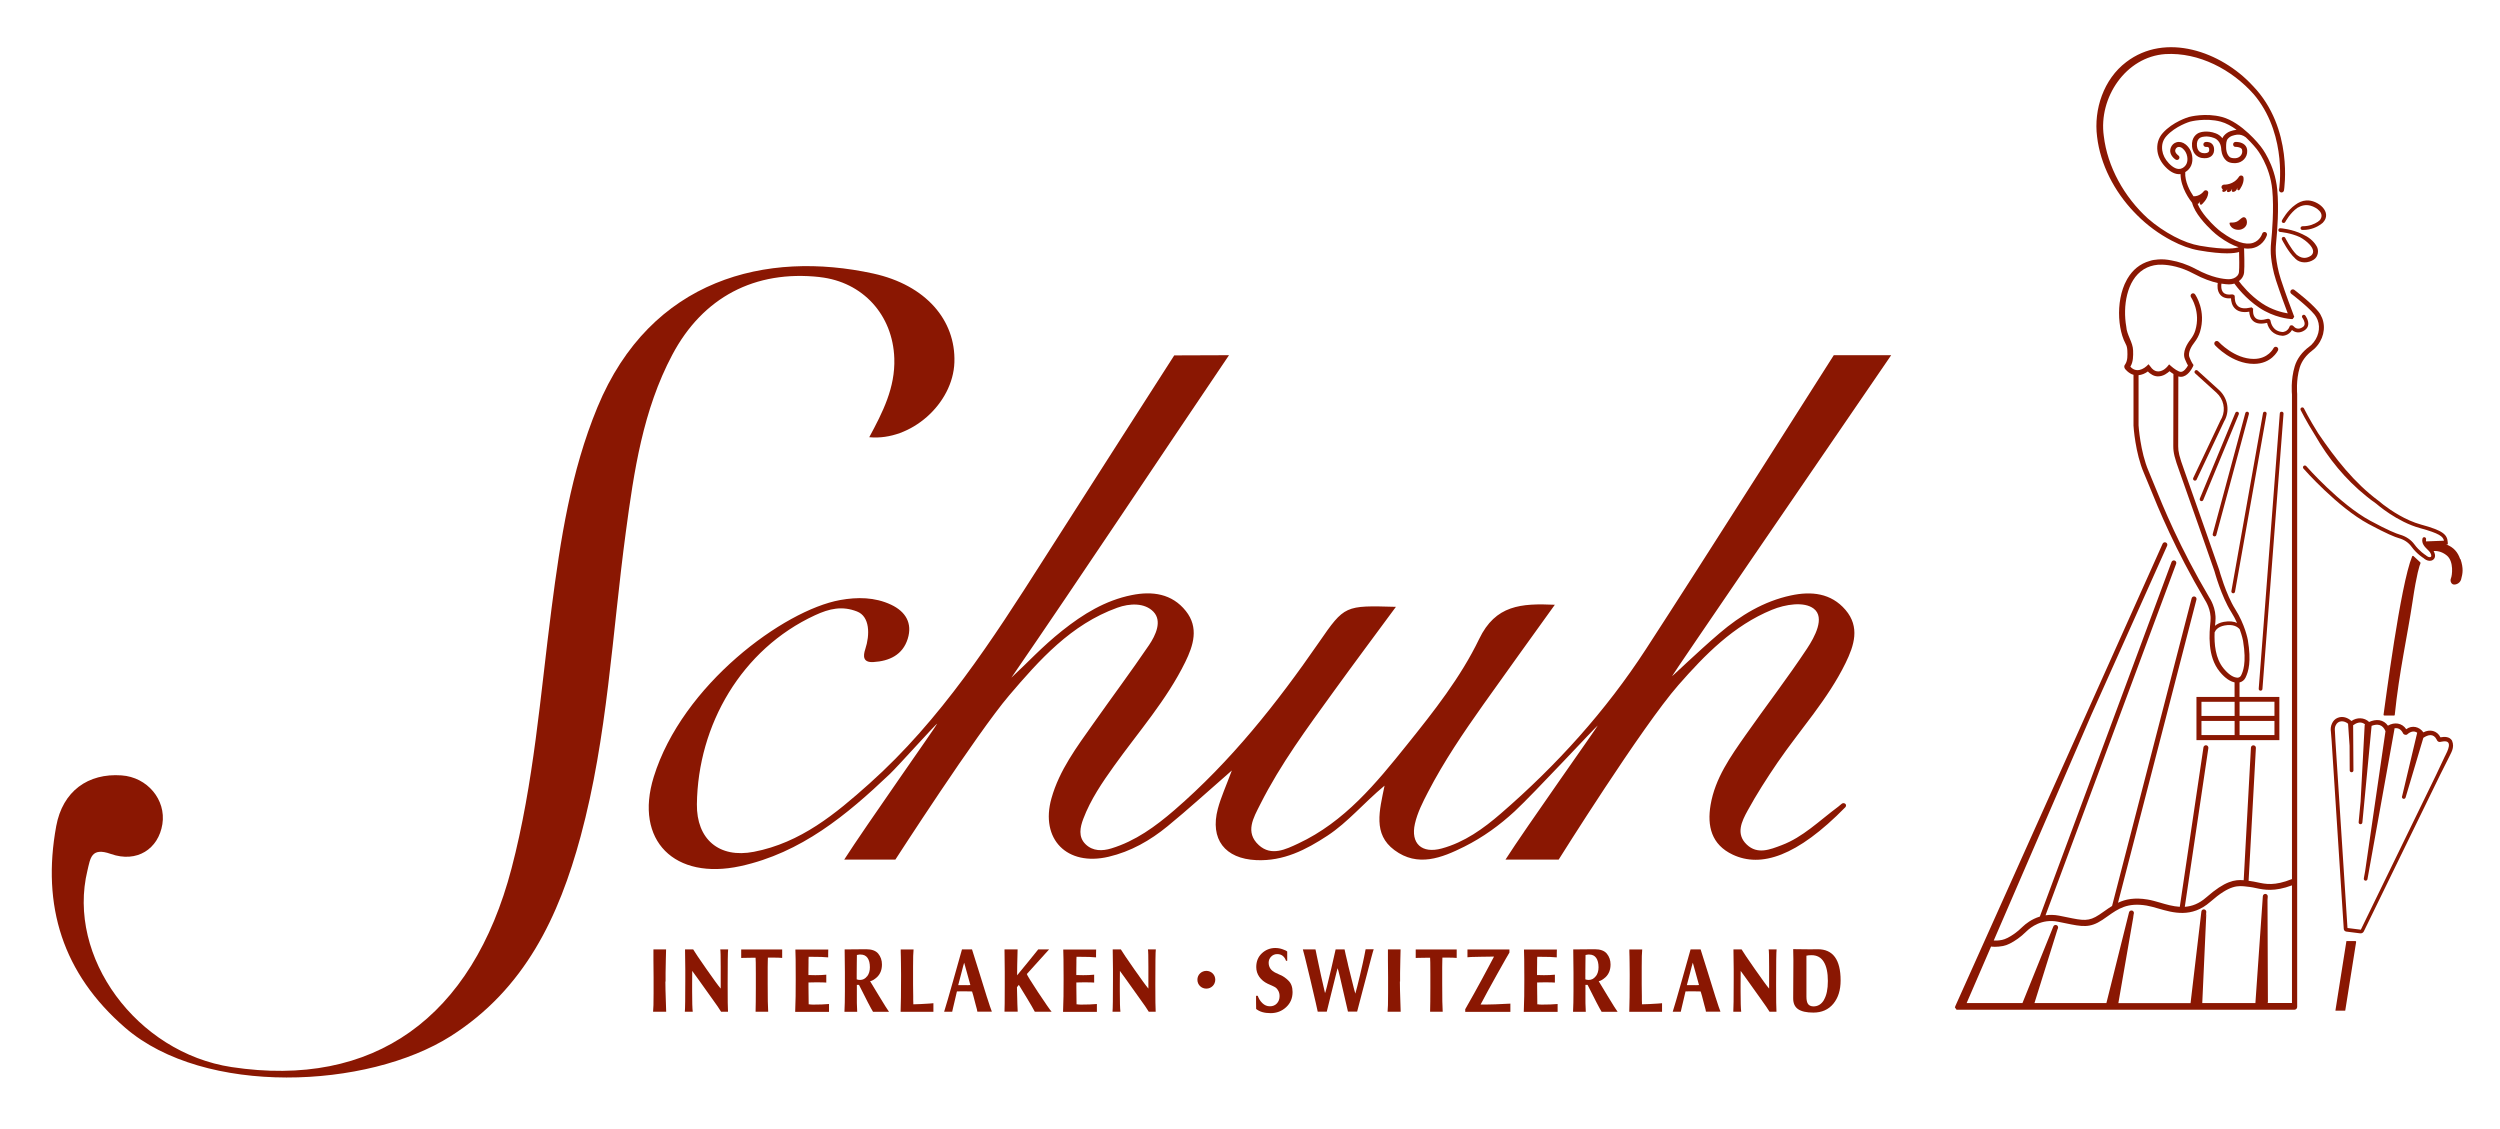 <svg xmlns="http://www.w3.org/2000/svg" id="Layer_1" viewBox="0 0 503.88 227.46"><defs><style>      .cls-1 {        fill: #8a1702;      }    </style></defs><path class="cls-1" d="M369.61,71.58s-26.57,41.89-37.87,59.26c-8.1,12.46-17.99,23.4-29.23,33.12-3.52,3.05-7.34,5.8-11.92,7.05-4.02,1.1-6.32-.99-5.41-4.99.5-2.22,1.58-4.34,2.64-6.38,3.21-6.19,7.12-11.95,11.15-17.64,4.66-6.58,9.39-13.11,14.41-20.11-6.79-.3-11.95.04-15.25,6.89-3.72,7.73-9.14,14.6-14.55,21.33-6.24,7.78-12.57,15.53-21.91,19.9-2.5,1.17-5.43,2.63-7.95.33-2.85-2.6-1.06-5.55.26-8.18,4.11-8.18,9.56-15.51,14.9-22.9,4.05-5.6,8.18-11.13,12.47-16.95-10.28-.29-10.34-.33-15.5,7.14-8.51,12.32-17.77,24-29.17,33.85-3.79,3.27-7.82,6.21-12.69,7.7-1.8.55-3.71.59-5.18-.83-1.55-1.5-1.1-3.46-.47-5.13,1.47-3.89,3.81-7.32,6.23-10.7,4.92-6.87,10.57-13.25,14.32-20.9,1.64-3.34,2.79-6.95.11-10.3-2.8-3.51-6.76-4.03-10.89-3.2-5.34,1.07-9.82,3.83-14.04,7.19-4.09,3.26-6.82,6.3-10.23,9.46,14.6-21.25,29.18-43.3,43.87-65l-11.04.04s-19.03,29.66-26.42,41.27c-10.26,16.11-20.6,32.14-35.02,45.03-6.84,6.11-13.86,11.93-23.28,13.75-7.06,1.37-11.57-2.57-11.49-9.58.19-16.01,9.02-31.26,23.79-38.09,2.95-1.37,5.49-1.92,8.47-.77,2.63,1.01,2.63,4.7,1.68,7.59-.46,1.39-.5,2.73,1.62,2.61,3.24-.19,5.92-1.45,6.93-4.68.99-3.15-.42-5.5-3.35-6.88-3.29-1.55-6.83-1.56-10.27-.94-11.34,2.05-31.82,17.06-37.57,35.65-3.98,12.87,4.24,20.87,17.48,17.98,12.22-2.67,21.4-10.29,30.13-18.59,1.64-1.56,9.4-10.24,9.51-10.11.1.11-14.49,20.75-18.73,27.39h10.31s16.47-25.51,22.93-33.09c6.14-7.2,12.47-14.31,21.79-17.68,2.54-.92,5.54-1.02,7.3.81,1.8,1.88.44,4.75-.89,6.72-3.63,5.35-7.5,10.53-11.22,15.81-3.34,4.73-6.85,9.38-8.45,15.08-2.31,8.23,3.13,13.75,11.53,11.77,4.49-1.06,8.36-3.28,11.85-6.13,4.18-3.42,8.16-7.06,12.98-11.26-1.17,3.16-2.2,5.39-2.82,7.72-1.63,6.14,1.42,10.07,7.76,10.35,5.46.24,9.97-2.06,14.35-4.94,4.12-2.71,7.25-6.55,11.49-10.07-1.03,5.06-2.38,9.75,1.99,12.99,4.69,3.49,9.51,1.59,14.09-.7,3.74-1.87,7.11-4.31,10.17-7.14,3.75-3.47,16.64-17.35,16.72-17.28.09.09-14.62,20.79-18.6,27.04h10.72s16.8-26.82,24.14-35.19c5.37-6.12,11.1-11.99,18.86-15.17,2.68-1.1,6.48-1.72,8.42-.22,2.32,1.79.18,5.71-1.35,8.03-3.93,5.94-8.29,11.6-12.38,17.43-3.04,4.34-6.16,8.71-7.07,14.1-.71,4.24.15,7.99,4.48,10.02,5.66,2.66,12.92.4,22.68-9.56.14-.14.24-.48,0-.69-.24-.2-.55-.16-.74,0-.3.24-.45.4-.67.56-3.94,2.93-7.11,6.14-11.41,7.77-2.37.9-4.88,1.93-7.03-.1-2.3-2.16-1.02-4.71.15-6.85,1.82-3.33,3.89-6.55,6.03-9.69,4.58-6.69,10.14-12.73,13.73-20.09,1.72-3.53,2.93-7.23-.03-10.69-2.92-3.41-6.9-3.79-11-2.91-5.49,1.18-10.15,4.01-14.38,7.61-4.49,3.83-9.5,8.71-9.57,8.65-.07-.06,29.62-43.5,44.16-64.68h-11.55Z"></path><path class="cls-1" d="M165.22,55.85c8.71.96,14.74,7.65,15.03,16.39.2,5.89-2.34,10.86-5.05,15.88,8.43.8,16.88-6.75,17.16-15.09.29-8.48-5.74-15.57-16.35-17.9-21.42-4.68-44.84.93-55.6,26.96-5.37,12.99-7.45,26.71-9.24,40.5-2.27,17.54-3.56,35.22-8.06,52.41-7.92,30.25-27.87,44.4-56.43,40.07-19.16-2.91-33.3-22.2-29.05-39.65.59-2.42.72-4.72,4.7-3.31,5.28,1.87,9.61-1.02,10.4-6.01.77-4.91-3.04-9.46-8.23-9.82-6.74-.48-11.87,3.16-13.17,10.23-2.94,16.02,1.28,29.71,13.91,40.64,15.96,13.81,48.8,12.36,65.63,1.67,14.92-9.48,21.79-24.1,26.16-40.26,5.42-20.07,6.35-40.82,9.1-61.29,1.65-12.3,3.44-24.59,9.38-35.78,6.15-11.59,16.63-17.09,29.72-15.65Z"></path><path class="cls-1" d="M134.15,197.83v-1.75c0-.56.02-1.46.05-2.69.03-1.26.05-1.94.05-2.04h-2.55v.09c0,.06,0,.15,0,.27,0,.12,0,.26,0,.42s0,.36,0,.59c0,.23,0,.48,0,.75.02,1.83.03,2.98.03,3.46v3.25c0,1.94-.03,3.19-.1,3.74h2.64l-.07-2.18c-.06-1.62-.09-2.92-.09-3.91Z"></path><path class="cls-1" d="M145.17,191.35c.06.28.09,1.45.09,3.49v2.63c0,.15,0,.3,0,.44,0,.14,0,.27,0,.41v.37c0,.11,0,.21,0,.29,0,.09,0,.15,0,.2v.07c-.45-.51-1.4-1.83-2.88-3.94-1.46-2.09-2.35-3.41-2.67-3.96h-1.64l.05,3.99v2.16c0,3.7-.03,5.84-.09,6.41h1.59c-.08-.65-.12-2.01-.12-4.08v-1.54c0-1.2,0-2.07.02-2.6.01,0,.43.58,1.27,1.75,1.04,1.44,1.94,2.71,2.71,3.8.91,1.26,1.53,2.15,1.83,2.67h1.4c-.05-.65-.07-2.49-.07-5.52,0-4.29.03-6.64.1-7.04h-1.56Z"></path><path class="cls-1" d="M149.39,193.07h.17c.14,0,.49,0,1.06-.02.57-.01.98-.02,1.23-.02h.44c.03.26.05,1.34.05,3.22v2.91c0,2.03-.02,3.62-.05,4.75h2.54c-.07-.91-.1-2.79-.1-5.64v-3.34c0-.56,0-.97.02-1.23.01-.27.02-.51.02-.7,1.72,0,2.68.02,2.88.07v-1.71h-8.26v1.71Z"></path><path class="cls-1" d="M163.38,202.44c-.25-.01-.38-.02-.39-.02,0-.67,0-1.27-.02-1.78-.01-.52-.02-1.12-.02-1.78,0-.11,0-.28,0-.5,0-.22,0-.33,0-.34.37-.02.87-.03,1.53-.03,1.1,0,1.78.02,2.06.05v-1.59c-.69.07-1.42.1-2.21.1-.56,0-1.02-.01-1.39-.03v-.65c0-.71,0-1.31.02-1.8,0-.22,0-.42,0-.62,0-.19.01-.34.02-.44,0-.1,0-.15,0-.16.06,0,.21,0,.45,0s.39,0,.46,0c1.31,0,2.21.03,2.69.09l.34.02v-.77c.01-.24.02-.51.02-.81h-6.63c.05.7.07,2.68.07,5.96,0,1.95,0,3.11-.02,3.46-.06,2-.09,3.04-.09,3.14h6.82v-1.58c-.89.08-1.95.12-3.17.12-.13,0-.31,0-.57-.02Z"></path><path class="cls-1" d="M175.38,197.76c.39-.06.85-.33,1.39-.82.66-.64.99-1.49.99-2.55,0-.84-.25-1.57-.75-2.18-.49-.59-1.3-.89-2.43-.89-.88,0-1.64,0-2.28.02s-1.33.02-2.06.02l.05,4.63v3.84c0,1.61-.03,2.98-.09,4.1h2.57c-.07-.9-.09-2.35-.07-4.35v-1.08h.43c1.45,2.91,2.39,4.72,2.83,5.43h3.22c-.23-.3-.92-1.39-2.07-3.29-1.01-1.68-1.58-2.63-1.73-2.86ZM174.76,196.77c-.37.49-.84.74-1.42.74-.24,0-.46-.04-.67-.12v-.05s0-.17,0-.41,0-.46,0-.65c0-.86,0-1.62.02-2.28.01-.67.02-1.18.02-1.53h.05s.06-.02.11-.02c.05,0,.11-.01.16-.03.06-.01.13-.02.21-.03.08,0,.15,0,.22,0,.62,0,1.08.23,1.4.68.31.45.47,1.08.47,1.88,0,.73-.18,1.34-.55,1.83Z"></path><path class="cls-1" d="M184.08,202.41c0-.06,0-.15,0-.28,0-.13-.01-.33-.02-.58s0-.51,0-.76c-.02-1.21-.03-2.01-.03-2.4v-3.46c0-1.79.03-2.98.1-3.56h-2.59s0,.18,0,.43c0,.25.01.6.03,1.05.01.45.02.89.02,1.34.01.5.02,1.22.02,2.14v.58c0,3.16-.03,5.51-.09,7.02h6.61v-1.73c-.17.03-1.02.09-2.55.17-.65.03-1.15.05-1.49.05Z"></path><path class="cls-1" d="M198.94,201.05c-.53-1.7-1.07-3.46-1.64-5.28l-1.39-4.42h-2.02c-.11.43-.71,2.54-1.78,6.32-.87,3.07-1.47,5.16-1.82,6.25h1.63s.01-.08.04-.21c.03-.13.08-.36.16-.7.08-.34.16-.68.24-1.01l.51-2.18,1.39-.02c.74,0,1.3.01,1.66.03l.26.87.5,1.92c.19.66.3,1.09.31,1.29h2.91v-.02s-.01-.05-.03-.12c-.13-.29-.44-1.2-.93-2.74ZM194.89,198.55s-.1,0-.21,0c-.1,0-.17,0-.21,0h-1.34c.1-.34.3-1.1.6-2.28.32-1.27.52-2.02.6-2.24.02.02.23.77.62,2.23l.63,2.28c-.21.02-.44.03-.7.03Z"></path><path class="cls-1" d="M206.96,196.32c.69-.79,2.18-2.44,4.49-4.97h-2.19c-.13.18-.75.96-1.88,2.33-1.18,1.45-1.97,2.42-2.38,2.9,0-1.02.03-2.76.1-5.23h-2.64c0,.39,0,.94.02,1.64.02,1.42.03,2.37.03,2.86v2.78c0,3.04-.02,4.8-.05,5.28h2.66c-.03-.37-.09-2.01-.15-4.93l.38-.48c.14.21.66,1.07,1.58,2.59.78,1.29,1.33,2.23,1.64,2.83h3.39c-.3-.32-1.2-1.62-2.71-3.89-1.51-2.3-2.27-3.53-2.28-3.7Z"></path><path class="cls-1" d="M217.37,202.44c-.25-.01-.38-.02-.39-.02,0-.67,0-1.27-.02-1.78-.01-.52-.02-1.12-.02-1.78,0-.11,0-.28,0-.5s0-.33,0-.34c.37-.02.87-.03,1.53-.03,1.1,0,1.78.02,2.06.05v-1.59c-.69.07-1.42.1-2.21.1-.56,0-1.02-.01-1.39-.03v-.65c0-.71,0-1.31.02-1.8,0-.22,0-.42,0-.62s.01-.34.02-.44c0-.1,0-.15,0-.16.06,0,.21,0,.45,0,.24,0,.39,0,.46,0,1.31,0,2.21.03,2.69.09l.34.02v-.77c.01-.24.02-.51.02-.81h-6.63c.04.7.07,2.68.07,5.96,0,1.95,0,3.11-.02,3.46-.06,2-.09,3.04-.09,3.14h6.82v-1.58c-.89.08-1.95.12-3.17.12-.13,0-.31,0-.57-.02Z"></path><path class="cls-1" d="M231.37,191.35c.06.28.09,1.45.09,3.49v2.63c0,.15,0,.3,0,.44,0,.14,0,.27,0,.41v.37c0,.11,0,.21,0,.29,0,.09,0,.15,0,.2v.07c-.45-.51-1.4-1.83-2.88-3.94-1.46-2.09-2.35-3.41-2.67-3.96h-1.64l.05,3.99v2.16c0,3.7-.03,5.84-.09,6.41h1.59c-.08-.65-.12-2.01-.12-4.08v-1.54c0-1.2,0-2.07.02-2.6.01,0,.43.58,1.27,1.75,1.04,1.44,1.94,2.71,2.71,3.8.91,1.26,1.53,2.15,1.83,2.67h1.4c-.05-.65-.07-2.49-.07-5.52,0-4.29.03-6.64.1-7.04h-1.56Z"></path><path class="cls-1" d="M243.14,195.68c-.99,0-1.82.79-1.8,1.8,0,1.01.81,1.78,1.8,1.78s1.8-.79,1.8-1.8-.81-1.78-1.8-1.78Z"></path><path class="cls-1" d="M258.13,196.55l-.99-.46c-.96-.45-1.44-1.13-1.44-2.06,0-.48.17-.89.5-1.22.33-.34.74-.51,1.22-.51.87,0,1.46.45,1.78,1.35h.24v-1.87c-.16-.15-.47-.3-.92-.45-.46-.17-.96-.26-1.51-.26-1.05.01-1.95.38-2.71,1.1-.73.7-1.1,1.61-1.1,2.74,0,.74.21,1.4.62,1.98.41.58.97,1.04,1.68,1.38l.92.41c.33.15.58.28.74.4.16.12.32.32.48.61.17.3.26.66.26,1.08,0,.59-.18,1.09-.54,1.47-.36.39-.83.58-1.41.58s-1.07-.21-1.51-.63-.75-.92-.94-1.49h-.34v1.32c.01.4.02.85.02,1.34.7.56,1.66.84,2.9.84s2.27-.4,3.14-1.2c.87-.8,1.3-1.82,1.3-3.05,0-1-.28-1.78-.86-2.33-.45-.45-.95-.81-1.51-1.08Z"></path><path class="cls-1" d="M275.2,191.53c-.02.11-.06.29-.1.53-.05.25-.1.5-.15.76-.01.03-.1.46-.27,1.27l-.58,2.52c-.4,1.69-.71,2.91-.93,3.65-.02-.02-.1-.3-.24-.84l-1.2-4.83-.1-.48c-.33-1.35-.54-2.27-.63-2.76h-1.8c-.37,1.7-.61,2.76-.72,3.17l-.19.82c-.74,3.16-1.15,4.77-1.23,4.82-.03-.08-.3-1.23-.79-3.46l-.53-2.47c-.11-.54-.22-1.05-.33-1.55-.1-.5-.17-.84-.21-1.04l-.07-.29h-2.54c.06.08.56,2.11,1.51,6.08.94,3.98,1.43,6.13,1.49,6.48h1.82l.65-2.64.21-.86.39-1.56.72-2.9.21-.81c.1.14.62,2.26,1.54,6.37l.55,2.38h1.85l1.08-4.13c.35-1.32.66-2.47.91-3.44.14-.55.31-1.21.52-2,.21-.78.33-1.25.37-1.4.23-.86.38-1.39.46-1.59h-1.63s-.01.07-.03.18Z"></path><path class="cls-1" d="M282.19,197.83v-1.75c0-.56.02-1.46.05-2.69.03-1.26.05-1.94.05-2.04h-2.55v.09c0,.06,0,.15,0,.27s0,.26,0,.42,0,.36,0,.59c0,.23,0,.48,0,.75.02,1.83.03,2.98.03,3.46v3.25c0,1.94-.03,3.19-.1,3.74h2.64l-.07-2.18c-.06-1.62-.09-2.92-.09-3.91Z"></path><path class="cls-1" d="M285.34,193.07h.17c.14,0,.49,0,1.06-.02.57-.01.98-.02,1.23-.02h.44c.03.26.05,1.34.05,3.22v2.91c0,2.03-.02,3.62-.05,4.75h2.54c-.07-.91-.1-2.79-.1-5.64v-3.34c0-.56,0-.97.02-1.23.01-.27.02-.51.02-.7,1.72,0,2.68.02,2.88.07v-1.71h-8.26v1.71Z"></path><path class="cls-1" d="M298.43,202.44c.76-1.46,1.83-3.42,3.2-5.88,1.6-2.86,2.47-4.38,2.6-4.57v-.63h-8.46v1.58c.15-.04,1.02-.08,2.62-.1,1.01-.02,1.68-.03,2.04-.03h.69s-.43.82-1.29,2.42c-.65,1.23-1.55,2.9-2.71,4.99-.96,1.72-1.56,2.79-1.8,3.19v.53h9.1v-1.66c-2.36.13-4.05.19-5.05.19h-.94Z"></path><path class="cls-1" d="M310.24,202.44c-.25-.01-.38-.02-.39-.02,0-.67,0-1.27-.02-1.78-.01-.52-.02-1.12-.02-1.78,0-.11,0-.28,0-.5s0-.33,0-.34c.37-.02.87-.03,1.52-.03,1.1,0,1.78.02,2.06.05v-1.59c-.69.07-1.42.1-2.21.1-.56,0-1.02-.01-1.39-.03v-.65c0-.71,0-1.31.02-1.8,0-.22,0-.42,0-.62s.01-.34.02-.44c0-.1,0-.15,0-.16.06,0,.21,0,.45,0s.39,0,.46,0c1.31,0,2.21.03,2.69.09l.34.02v-.77c.01-.24.02-.51.02-.81h-6.63c.04.7.07,2.68.07,5.96,0,1.95,0,3.11-.02,3.46-.06,2-.09,3.04-.09,3.14h6.82v-1.58c-.89.08-1.95.12-3.17.12-.13,0-.31,0-.57-.02Z"></path><path class="cls-1" d="M322.23,197.76c.39-.06.85-.33,1.39-.82.66-.64.99-1.49.99-2.55,0-.84-.25-1.57-.75-2.18-.49-.59-1.3-.89-2.43-.89-.88,0-1.64,0-2.28.02-.64.01-1.33.02-2.06.02l.05,4.63v3.84c0,1.61-.03,2.98-.09,4.1h2.57c-.07-.9-.09-2.35-.07-4.35v-1.08h.43c1.45,2.91,2.39,4.72,2.83,5.43h3.22c-.23-.3-.92-1.39-2.07-3.29-1.01-1.68-1.58-2.63-1.73-2.86ZM321.62,196.77c-.37.49-.84.74-1.42.74-.24,0-.46-.04-.67-.12v-.05s0-.17,0-.41c0-.24,0-.46,0-.65,0-.86,0-1.62.02-2.28.01-.67.02-1.18.02-1.53h.05s.06-.02.11-.02c.05,0,.11-.01.16-.03.06-.01.13-.02.21-.03.08,0,.15,0,.22,0,.62,0,1.08.23,1.4.68.31.45.47,1.08.47,1.88,0,.73-.18,1.34-.55,1.83Z"></path><path class="cls-1" d="M330.94,202.41c0-.06,0-.15,0-.28,0-.13-.01-.33-.02-.58s0-.51,0-.76c-.02-1.21-.03-2.01-.03-2.4v-3.46c0-1.79.03-2.98.1-3.56h-2.59s0,.18,0,.43c0,.25.01.6.03,1.05.01.45.02.89.02,1.34.01.5.02,1.22.02,2.14v.58c0,3.16-.03,5.51-.09,7.02h6.61v-1.73c-.17.03-1.02.09-2.55.17-.65.03-1.15.05-1.49.05Z"></path><path class="cls-1" d="M345.79,201.05c-.53-1.7-1.07-3.46-1.64-5.28l-1.39-4.42h-2.02c-.11.43-.71,2.54-1.78,6.32-.87,3.07-1.47,5.16-1.82,6.25h1.63s.01-.08.04-.21c.03-.13.08-.36.16-.7.08-.34.16-.68.24-1.01l.51-2.18,1.39-.02c.74,0,1.3.01,1.66.03l.26.87.5,1.92c.19.66.3,1.09.31,1.29h2.91v-.02s-.01-.05-.03-.12c-.13-.29-.44-1.2-.93-2.74ZM341.75,198.55s-.1,0-.21,0c-.1,0-.17,0-.21,0h-1.34c.1-.34.3-1.1.6-2.28.32-1.27.52-2.02.6-2.24.02.02.23.77.62,2.23l.63,2.28c-.21.02-.44.03-.7.03Z"></path><path class="cls-1" d="M356.48,191.35c.06.28.09,1.45.09,3.49v2.63c0,.15,0,.3,0,.44s0,.27,0,.41v.37c0,.11,0,.21,0,.29s0,.15,0,.2v.07c-.45-.51-1.4-1.83-2.88-3.94-1.46-2.09-2.35-3.41-2.67-3.96h-1.64l.05,3.99v2.16c0,3.7-.03,5.84-.08,6.41h1.59c-.08-.65-.12-2.01-.12-4.08v-1.54c0-1.2,0-2.07.02-2.6.01,0,.43.58,1.27,1.75,1.04,1.44,1.94,2.71,2.71,3.8.91,1.26,1.52,2.15,1.83,2.67h1.4c-.05-.65-.07-2.49-.07-5.52,0-4.29.03-6.64.1-7.04h-1.56Z"></path><path class="cls-1" d="M366.37,191.32l-1.49.02c-.5,0-1.1,0-1.8-.02-.7-.01-1.25-.02-1.66-.02.04,1.47.06,2.99.03,4.54l-.03,5.33c-.01,1.03.32,1.77.99,2.23.67.46,1.7.69,3.07.69,1.7,0,3.04-.59,4.03-1.78.98-1.19,1.47-2.75,1.47-4.7,0-4.19-1.54-6.29-4.61-6.29ZM367.65,201.5c-.53.91-1.26,1.36-2.19,1.34-.49-.02-.84-.19-1.05-.49-.21-.3-.32-.8-.32-1.48v-4.64c0-.43,0-.85,0-1.26,0-.41,0-.75,0-1.02s0-.51,0-.71c0-.2,0-.35,0-.45v-.17c.27-.07.62-.1,1.03-.1,1.1,0,1.92.45,2.47,1.35.55.9.82,2.18.82,3.85s-.26,2.89-.79,3.8Z"></path><path class="cls-1" d="M466.02,70.66c.2-.15.38-.29.5-.41,1.73-1.68,2.32-4.1,1.51-6.15-.2-.5-.46-.96-.79-1.35-1.5-1.81-4.69-4.23-4.82-4.33-.22-.17-.53-.12-.7.1-.17.22-.12.53.1.7.03.02,3.23,2.45,4.66,4.17.26.31.47.68.63,1.08.66,1.68.16,3.67-1.28,5.07-.1.1-.24.21-.4.33-1.45,1.07-2.46,2.44-2.92,3.95-.85,2.77-.57,5.62-.56,5.69v97.68s-.02,0-.03,0c-3.48,1.39-5.25,1.01-6.97.64-.49-.1-.95-.2-1.44-.26l-.3-.04,1.47-26.78c.02-.28-.2-.51-.47-.53-.3-.02-.51.2-.53.47l-1.46,26.72c-1.79-.15-3.75.13-7.53,3.45-1.48,1.3-2.92,1.81-4.34,1.91l4.75-31.99c.04-.27-.15-.53-.42-.57-.27-.04-.53.15-.57.42l-4.77,32.14c-1.36-.08-2.69-.46-4-.85-.87-.25-1.7-.49-2.49-.62-2.64-.44-4.45-.06-5.96.65l15.81-61.11c.07-.27-.09-.54-.36-.61-.27-.07-.54.09-.61.36l-16.04,62.01c-.53.33-1.03.68-1.54,1.04-.34.24-.69.49-1.06.73-2.11,1.4-3.22,1.18-6.51.5-.48-.1-1.01-.21-1.58-.32-.99-.19-1.9-.19-2.72-.07l26.33-70.86c.1-.26-.04-.55-.29-.64-.26-.1-.55.04-.64.29l-26.55,71.47c-1.69.51-2.87,1.48-3.45,2.03-.63.61-1.13,1.04-1.63,1.39-1,.71-1.87,1.15-2.53,1.28-.7.14-1.26.15-1.68.13l19.66-45.47,15.29-34.1c.11-.25,0-.55-.25-.66-.25-.11-.55,0-.66.25l-41.76,93.15-.11.3.34.48h68.07c.32,0,.58-.26.58-.58v-123.54s-.27-2.78.52-5.34c.4-1.3,1.29-2.49,2.56-3.44ZM461.94,202.16h-4.89c.01-.07.04-.13.05-.21l-.08-20.59.05-.66c.02-.28-.19-.51-.46-.53-.28-.02-.51.19-.53.46l-1.5,21.54h-10.71s0,0,0,0l.82-18.12-.13.8.12-1.01c.03-.27-.16-.52-.44-.55-.27-.04-.52.16-.55.44l-2.18,18.45h-14.55l3.1-17.85-.22.77.24-.97c.07-.27-.1-.54-.36-.61-.27-.06-.54.1-.61.36l-4.56,18.29h-14.5l4.63-14.82.1-.24c.1-.26-.02-.55-.28-.65-.25-.1-.55.02-.65.28l-6.22,15.43h-11.25l4.92-11.39c.22.03.47.05.79.05.45,0,1-.04,1.63-.16.84-.16,1.84-.66,2.99-1.48.55-.39,1.09-.85,1.77-1.51.81-.78,3.03-2.54,6.27-1.91.57.11,1.09.22,1.57.32,3.36.69,4.89,1,7.42-.68.37-.25.73-.5,1.08-.75,2.11-1.49,3.94-2.78,7.82-2.14.73.12,1.52.35,2.35.59,3,.87,6.74,1.96,10.49-1.33,3.99-3.5,5.59-3.3,7.45-3.07l.44.05c.44.05.87.14,1.33.24,1.65.35,3.7.77,7.25-.55v23.71Z"></path><path class="cls-1" d="M447.62,84.57l-5.57,11.77c-.09.19,0,.41.18.5.05.02.11.04.16.04.14,0,.28-.08.34-.21l5.54-11.73s.11-.17.25-.47c.9-2.01.38-4.37-1.3-5.89l-4.29-3.89c-.16-.14-.39-.13-.53.03-.14.15-.13.39.03.53l4.29,3.89c1.44,1.3,1.89,3.32,1.12,5.03-.11.24-.19.37-.22.42Z"></path><path class="cls-1" d="M460.09,44.9c.18.1.41.03.51-.16.01-.03.99-1.85,2.46-2.86.8-.47,1.68-.69,2.65-.42,1.24.35,2.96,1.54,1.84,2.93-.12.11-.26.21-.4.32-.68.45-1.68.9-3.09.89-.21.03-.38.16-.38.37,0,.21.16.38.37.38.04,0,.08,0,.12,0,1.66,0,2.88-.63,3.63-1.16.06-.04.11-.1.17-.15.05-.04.1-.07.15-.1,2.15-2.16-1.01-4.71-3.28-4.54-.83.06-1.56.39-2.2.87-1.61,1.11-2.63,3.01-2.7,3.14-.1.18-.03.41.16.51Z"></path><path class="cls-1" d="M454.27,73.34h0c3.53,0,4.82-2.62,4.87-2.73.12-.25.01-.55-.24-.67-.25-.12-.55-.01-.67.24-.01.02-1.06,2.16-3.97,2.16h0c-3.92,0-7.05-3.41-7.09-3.45-.19-.21-.5-.22-.71-.04-.21.19-.22.5-.04.71.14.15,3.46,3.77,7.83,3.78Z"></path><path class="cls-1" d="M455.6,139.21s.02,0,.03,0c.19,0,.36-.15.37-.35l4.25-55.48c.02-.21-.14-.39-.35-.4-.24-.01-.39.14-.4.35l-4.25,55.48c-.02.21.14.39.35.4Z"></path><path class="cls-1" d="M450.03,119.58s.04,0,.07,0c.18,0,.34-.13.37-.31l6.37-35.86c.04-.2-.1-.4-.3-.43-.21-.04-.4.1-.43.3l-6.37,35.86c-.04.2.1.4.3.43Z"></path><path class="cls-1" d="M446.24,108.1s.07.01.1.01c.17,0,.32-.11.36-.28l6.57-24.38c.05-.2-.06-.41-.26-.46-.2-.05-.41.07-.46.26l-6.57,24.38c-.05.2.06.41.26.46Z"></path><path class="cls-1" d="M443.58,100.98s.1.03.14.03c.15,0,.29-.09.35-.23l7.16-17.28c.08-.19-.01-.41-.2-.49-.19-.08-.41.01-.49.2l-7.16,17.28c-.08.19.01.41.2.49Z"></path><path class="cls-1" d="M474.69,189.67h-1.74s-.03.01-.03.03l-2.21,13.96s.01.04.03.04h1.92s.03-.01.03-.03l2.19-13.8c.02-.11-.07-.2-.17-.2Z"></path><path class="cls-1" d="M482.5,144.24c.09,0,.16-.07.17-.16.89-8.72,2.58-16.08,3.59-22.87.84-5.67,1.42-7.29,1.59-7.67.03-.07.01-.15-.04-.2l-1.36-1.26c-.09-.08-.23-.05-.28.06-2.38,5.77-5.39,29.43-5.76,31.89-.02.11.07.19.17.19h1.92Z"></path><path class="cls-1" d="M495.86,112.71c-.47-1.39-1.3-2.42-2.85-2.99h.36s-.02-.4-.02-.4c-.1-1.59-.93-2.38-5.42-3.6-3.13-.86-6.07-2.86-7.55-3.99-.33-.26-.67-.52-.98-.79-4.92-3.65-8.72-8.53-12.15-13.58-1.82-2.89-2.86-4.99-2.88-5.04-.09-.19-.32-.26-.5-.17-.19.09-.26.31-.17.5.03.05,1.08,2.19,2.93,5.12,2.64,4.63,6.11,8.86,10.26,12.2.66.54,1.33,1.06,2.02,1.53.17.15,4.22,3.68,8.84,4.94,3.96,1.08,4.67,1.71,4.83,2.54l-3.57.14s-.02,0-.03,0c-.03-.13-.03-.26,0-.39.04-.2-.08-.4-.28-.45-.21-.05-.4.08-.45.28-.22.99.46,1.66,1.01,2.2.21.2.4.39.51.56.27.43.34.79.18.91-.37.27-.98-.28-1.05-.34-.01,0-1.28-.79-2.29-2.19-.68-.92-1.68-1.59-2.9-1.94-.74-.21-2.38-.86-5.96-2.79-6.14-3.31-12.86-10.94-12.92-11.02-.14-.15-.37-.17-.53-.04-.16.14-.17.37-.04.53.07.08,6.87,7.81,13.13,11.18,3.65,1.96,5.34,2.64,6.11,2.85,1.06.3,1.92.87,2.53,1.7,1.07,1.48,2.4,2.3,2.42,2.3.27.26.76.57,1.27.57.23,0,.46-.06.68-.22.19-.14.71-.66.1-1.76.47-.04,1.59,0,2.69.93,1.44,1.23,1.02,4.09.82,4.51-.2.42-.11.94.28,1.22.4.28,1.5-.02,1.75-.94.32-1.2.52-2.17-.13-4.11Z"></path><path class="cls-1" d="M452.56,43.9c-.17-.14-.38-.16-.6-.04-.21.12-.36.25-.51.38-.2.17-.39.34-.74.48-.4.16-.91.14-1.13.14h-.05s-.1,0-.1,0l-.07.16.02.03c.01.15.1.65.78,1.03.28.16.64.24,1,.24.23,0,.46-.03.65-.11.49-.18.85-.53,1-.96.14-.43.07-1.08-.25-1.35Z"></path><path class="cls-1" d="M462.84,51.29c-1.13-1.14-2.23-3.32-2.24-3.34-.09-.19-.32-.26-.5-.17-.18.09-.26.32-.17.5.06.12,1.31,2.59,2.63,3.77.03.03.05.07.08.1.98.98,2.61.92,3.73.16.85-.56,1.06-1.84.56-2.67-.66-1.14-1.69-1.91-2.86-2.43-2.06-1.02-4.33-1.21-4.46-1.21-.22-.02-.39.14-.4.35-.02.21.14.39.35.4.03,0,2.12.17,4.02,1.06.7.39,1.35.86,1.9,1.45.68.73,1.09,1.62.32,2.26-1.14.78-2.12.47-2.96-.23Z"></path><path class="cls-1" d="M430.09,42.7c.09.1.18.19.27.28.14.14.27.28.41.42,2.01,2.01,4.34,3.73,6.92,5.09,1.91,1.01,3.75,1.67,5.47,1.97,2.57.45,4.4.6,5.71.6,1.22,0,1.97-.13,2.42-.27.03,1.13.07,3.16-.02,4.05-.03.28-.15.54-.36.77-.39.43-1.01.66-1.69.67-1.09-.02-3.39-.3-6.6-2.03-1.9-1.02-3.61-1.53-5-1.77-.88-.18-1.78-.27-2.74-.18-.04,0-.07.01-.11.02-.55.04-.88.11-.92.12,0,0-.06.01-.13.03-.04,0-.08.02-.12.03-.08.02-.18.05-.3.09-2.01.56-3.49,1.85-4.48,3.53-.01.02-.03.04-.04.06-.06.1-.11.2-.16.3-.28.5-.53,1.05-.74,1.68-.85,2.48-.97,5.35-.54,7.81.2,1.14.52,2.28,1.09,3.35.23.41.31.81.34,1.37.03.93.09,1.95-.43,2.74-.35.4-.16.88.17,1.15.33.36.72.65,1.18.86.1.05.21.07.32.1v10.24c.01.22.35,5.53,2.1,9.57.31.71.66,1.57,1.07,2.58,1.92,4.74,5.14,12.66,11.27,23.07.01.02,1.28,1.9,1.08,4.08v.12c-.25,2.48-.68,7.1,1.87,10.2,1.17,1.42,2.19,1.97,2.98,2.14v2.93h-7.68v8.71h16.71v-8.71h-8.03v-2.92c.52-.12.98-.47,1.22-.99.59-1.23,1.18-3.2.46-7.55-.02-.12-.57-3.11-2.54-6.22-1.88-2.96-3.23-7.88-3.25-7.97-.06-.17-6.01-17.22-7.03-20.03-1.04-2.87-1.22-3.76-1.22-4.83s.02-11.23.03-14.09c.16.04.31.08.46.08.02,0,.03,0,.05,0,1.33,0,2.19-1.57,2.43-2.06l.12-.32-.17-.24c-.04-.06-.28-.41-.65-1.32-.41-1.01.55-2.42.99-2.98.52-.67.9-1.39,1.13-2.12,1.3-4.24-.89-7.44-.99-7.58-.16-.23-.47-.28-.69-.12-.23.16-.28.47-.12.7.02.03,2,2.95.85,6.71-.19.62-.51,1.22-.96,1.8-.67.86-1.71,2.52-1.12,3.97.26.64.47,1.04.61,1.28-.3.54-.86,1.28-1.42,1.28,0,0-.01,0-.02,0-.5-.01-1.45-.69-1.97-1.16l-.39-.35-.33.41s-.29.35-.71.64c-.91.57-1.94.58-2.74-.62,0,0-.37-.46-.37-.46-1.04,1.15-2.56,1.75-3.66.49.59-.95.58-2.19.55-3.25-.03-1.66-1.28-3.12-1.38-4.84-.7-3.97.03-9.34,3.5-11.51.03-.02.05-.03.08-.05.8-.48,1.74-.8,2.83-.89.29-.02.57-.02.86-.01,1.45.05,3.71.41,6.35,1.83,1.93,1.04,3.55,1.58,4.82,1.86-.07.44-.17,1.63.55,2.42.47.52,1.18.74,2.12.67.02.59.18,1.56.95,2.19.64.53,1.56.7,2.73.5.02.53.17,1.36.81,1.9.63.53,1.56.64,2.78.35.29,1.24,1.23,2.51,3.12,2.61.05,0,1.24-.01,1.9-1.16.63.52,1.56.74,2.59.02.38-.27.61-.62.68-1.05.14-.93-.56-1.87-.59-1.9-.12-.16-.36-.2-.52-.07-.17.12-.2.36-.07.52.15.2.53.83.45,1.34-.04.22-.15.4-.36.54-.95.66-1.6.16-1.9-.2-.1-.12-.26-.18-.41-.16l-.28.09-.08.2c-.41,1.04-1.35,1.07-1.37,1.07-1.97-.1-2.38-1.75-2.46-2.25-.02-.14-.1-.26-.22-.34-.12-.08-.27-.1-.42-.06-1.08.31-1.87.26-2.34-.13-.64-.53-.55-1.6-.54-1.71l.02-.21-.32-.27-.19.04c-1.14.27-1.99.18-2.52-.26-.68-.56-.69-1.58-.68-1.88l-.03-.26-.13-.12c-.11-.1-.26-.15-.41-.13-.82.11-1.4-.02-1.75-.4-.49-.53-.42-1.42-.37-1.77.62.1,1.14.14,1.51.15.4,0,.76-.06,1.1-.16.47.65,2.27,3.02,5,4.85,3.02,2.03,6.11,2.28,6.44,2.3h.3s.33-.46.33-.46l-.1-.26c-.37-.97-1.66-4.38-2.62-7.34-.56-1.73-.82-3.33-.94-4.38-.1-.92-.1-1.9,0-2.92.24-2.39.59-6.97.23-10.74-.5-5.17-3.24-8.59-3.35-8.72-.15-.2-3.78-4.84-7.78-5.91-3.34-.89-6.53-.04-6.68,0-.13.04-3.24.96-5.26,3.23-.9,1.01-1.26,2.29-1.07,3.7.16,1.11.7,2.18,1.57,3.1,1.03,1.09,2.09,1.6,3.08,1.48.02,2.76,1.91,5.26,2.33,5.78.53,2.1,2.72,4.41,4,5.62.5.47.97.87,1.45,1.22,1.43,1.04,2.73,1.74,3.92,2.12-.48.18-2.37.64-7.81-.3-1.62-.28-3.36-.91-5.18-1.87-1.92-1.01-3.69-2.23-5.29-3.62-4.79-4.35-8.16-10.42-8.89-16.64-1.08-7.68,4.4-15.96,12.41-16.5,6.75-.39,13.42,3.12,17.84,8.13.18.21.36.43.53.65,6.21,8.05,4.57,18.42,4.55,18.53-.05.27.14.53.41.58.28.04.53-.14.58-.41.02-.12,1.99-12.5-6.27-21.07-.03-.03-.06-.06-.09-.09-6.32-6.83-17.51-10.78-25.44-4.71-4.53,3.43-6.58,9.52-5.87,15.05.65,5.55,3.45,10.99,7.47,15.2ZM450.39,148.15h-6.68v-2.85h6.68v2.85ZM450.39,144.3h-6.68v-2.85h6.68v2.85ZM458.42,148.15h-7.03v-2.85h7.03v2.85ZM458.42,141.44v2.85h-7.03v-2.85h7.03ZM451.41,126.82c.5,1.36.68,2.32.68,2.33.76,4.59-.07,6.31-.38,6.95-.13.28-.38.46-.65.48-.05,0-.11,0-.17,0,0,0,0,0,0,0s0,0,0,0c-.53-.03-1.47-.34-2.71-1.84-1.69-2.05-1.91-4.96-1.82-7.28.2-.5.71-1.14,1.99-1.39,1.78-.34,2.66.29,3.06.76ZM431.02,75.62c.68-.06,1.33-.34,1.89-.75.14.16.29.29.45.41,0,0,0,0,.01,0,.14.1.28.2.43.28.35.19.71.29,1.1.3.56.01,1.06-.16,1.48-.39.02-.01.04-.02.06-.04.34-.2.63-.42.83-.61.21.17.48.37.79.56,0,1.94-.03,13.47-.03,14.56,0,1.3.26,2.36,1.28,5.18,1.02,2.8,6.96,19.84,7.01,19.98.06.21,1.4,5.11,3.36,8.21.48.77.88,1.53,1.2,2.24-.63-.28-1.5-.43-2.68-.21-.8.15-1.36.45-1.76.79.03-.3.05-.59.08-.85v-.12c.25-2.54-1.18-4.65-1.22-4.71-6.07-10.31-9.27-18.2-11.18-22.91-.41-1.02-.77-1.89-1.07-2.6-1.68-3.88-2.02-9.18-2.02-9.21v-10.11ZM447.83,46.84c-.44-.32-.88-.69-1.35-1.13-.88-.83-2.82-2.81-3.54-4.61.11-.04.24-.1.35-.23.06-.06.08-.15.11-.23,0,0,.02,0,.02,0,.01.08.01.17-.03.26-.05.11-.02.24.07.31.04.03.1.05.15.05.06,0,.12-.02.16-.06.05-.04,1.19-1.03,1.29-2.21,0,0,0-.01,0-.02.05-.19-.02-.4-.19-.53-.22-.16-.54-.11-.7.11-.03.04-.79,1.06-2.07,1.01-.69-1-1.78-2.93-1.66-4.87,1.13-.67,1.62-1.84,1.39-3.29-.15-.92-.62-1.74-1.32-2.3-.55-.44-1.22-.6-1.82-.43-.55.15-.97.56-1.18,1.14-.4,1.09.44,1.99.99,2.35.23.15.54.09.69-.14.15-.23.09-.54-.14-.69,0,0-.82-.56-.6-1.17.1-.27.28-.45.51-.52.28-.08.63.01.92.25.5.4.85,1.01.96,1.68.17,1.06-.15,1.83-.94,2.29-1,.57-2.07-.22-2.79-.98-.72-.77-1.17-1.65-1.3-2.55-.16-1.13.12-2.1.83-2.89,1.82-2.05,4.77-2.93,4.79-2.93.03,0,3.07-.82,6.15,0,1.12.3,2.22.93,3.22,1.65-.02,0-.04,0-.07,0-.41.05-.81.15-1.2.29-.5.18-.93.48-1.29.9-.14.16-.23.33-.31.51-.3-.39-.72-.75-1.32-.98-1.82-.7-3.21-.18-3.21-.18-.62.17-1.76.96-1.59,2.8.17,1.86,1.56,2.36,2.21,2.36h.01c.1.02,1.03.14,1.67-.39.24-.2.53-.56.56-1.19.04-.71-.23-1.11-.46-1.32-.51-.46-1.21-.35-1.29-.34-.27.05-.45.3-.41.57.04.27.3.46.57.42.08-.01.33-.02.47.1.12.11.14.34.13.52-.01.28-.12.4-.2.46-.26.21-.75.2-.96.17-.12,0-1.18-.06-1.31-1.45-.13-1.42.76-1.72.9-1.76.04-.02,1.11-.4,2.55.16,1.4.54,1.43,2.1,1.44,2.17,0,.06.03,1.56,1.06,2.42.38.32.92.48,1.61.48.1,0,.2,0,.31-.01,1.3-.08,2.32-1.18,2.26-2.46,0-.48-.17-.89-.49-1.2-.67-.64-1.75-.62-1.87-.61-.27.01-.49.24-.48.52,0,.28.25.52.52.48.19,0,.84.04,1.14.34.12.12.18.27.18.54.03.72-.57,1.35-1.33,1.4-.55.04-.99-.05-1.21-.24-.67-.57-.7-1.66-.7-1.66,0-.02,0-.1-.01-.22v-.1c0-.62,0-1.26.33-1.67.24-.28.53-.49.87-.61.32-.11.65-.19.99-.24.6-.07,1.24.12,1.75.52.02.01.03.02.04.03,1.31,1.23,2.17,2.34,2.19,2.36.03.03,2.67,3.33,3.13,8.2.37,3.82-.04,8.65-.23,10.54-.11,1.09-.11,2.15,0,3.13.12,1.09.39,2.77.98,4.58.8,2.45,1.82,5.21,2.37,6.66-1.09-.18-3.16-.67-5.21-2.04-2.4-1.61-4.08-3.71-4.64-4.46.16-.12.3-.24.44-.39.35-.4.56-.85.61-1.34.12-1.23.02-4.33,0-4.89.27.04.54.07.79.07.48,0,.94-.07,1.36-.22,1.88-.63,2.43-2.42,2.45-2.5.08-.26-.07-.54-.33-.62-.26-.08-.54.07-.62.33-.02.06-.44,1.38-1.83,1.84-1.52.51-3.69-.22-6.27-2.1Z"></path><path class="cls-1" d="M491.88,148.61c-.69-1.39-2.17-1.68-3.44-1-.79-1.14-2.28-1.51-3.46-.64-.85-1.29-2.4-1.47-3.69-.71-.4-.58-1-.98-1.71-1.1-.73-.11-1.43.07-2.08.35-.97-.94-2.48-.96-3.56-.19-.74-.68-1.77-1.04-2.75-.65-1.11.4-1.59,1.8-1.39,2.81l.15,1.92,2.44,37.82c.02.28.23.5.5.54l2.83.36s.06,0,.09,0c.26,0,.5-.15.62-.39l15.41-31.61.25-.5,1.46-2.9c.4-.93,1.27-1.99.66-3.45-.5-.83-1.51-.82-2.34-.66ZM492.8,152.37c-.58,1.24-1.19,2.53-1.82,3.86l-15.15,31.15-2.69-.34-2.43-37.7-.1-1.91c-.04-.52-.04-.84.14-1.21.47-1.07,1.7-1.04,2.51-.35,0,.02,0,.03,0,.04l.3,4.38.03,4.99c0,.21.17.37.38.37h0c.21,0,.37-.17.37-.38l-.06-9.1c.64-.46,1.41-.77,2.15-.34.09.04.15.11.23.17-.03.06-.05.13-.06.21l-.82,15.4-.39,4.1c-.02.21.13.39.34.41.01,0,.02,0,.04,0,.19,0,.35-.15.37-.34l1.86-19.49c1.21-.45,2.24-.28,2.8,1.08l-4.1,28.2-.27,1.49c-.01.07,0,.13.02.19v.07s0-.06,0-.06c.05.12.14.21.28.24.02,0,.04,0,.07,0,.18,0,.34-.13.37-.31l5.44-30.26s0-.09,0-.14c.65-.11,1.26.1,1.71.96.11.32.59.49.87.26.7-.62,1.41-.75,2-.33,0,0,0,0,0,0l-3,12.64-.06.2c-.06.2.05.41.25.47.04.01.07.02.11.02.16,0,.31-.11.36-.27l3.58-12.03c.97-.64,2.04-.93,2.69.36.08.23.27.45.53.47.26.02.54-.1.8-.11,2.02-.25.83,2,.36,2.94Z"></path><path class="cls-1" d="M449.83,38.15s.02,0,.03,0c0,.01.02.02.02.03,0,.03.02.07-.02.13-.04.08-.04.17,0,.25s.13.12.21.12h0s.35,0,.6-.28c.13-.14.21-.34.25-.56,0,0,0,0,.01,0,.01.06.02.13,0,.2-.03.11.03.23.13.29.04.02.07.03.11.03.08,0,.15-.03.2-.1.04-.05.96-1.25.82-2.42,0,0,0,0,0,0-.01-.15-.08-.3-.22-.39-.23-.15-.54-.08-.69.15-1.08,1.69-2.91,1.62-3.01,1.61-.24,0-.51.19-.53.47,0,.12.03.23.1.33,0,0,0,0,0,0,.04.05.09.1.15.13,0,.02,0,.08-.06.18-.04.08-.04.18,0,.25.05.07.13.11.21.11,0,0,.01,0,.02,0,.04,0,.39-.04.61-.32.04-.05.07-.11.1-.18,0,.01.02.02.02.04,0,.03.01.07-.02.13-.04.08-.04.17,0,.25s.13.12.21.12h0s.35,0,.6-.28c.07-.08.1-.19.14-.29Z"></path></svg>